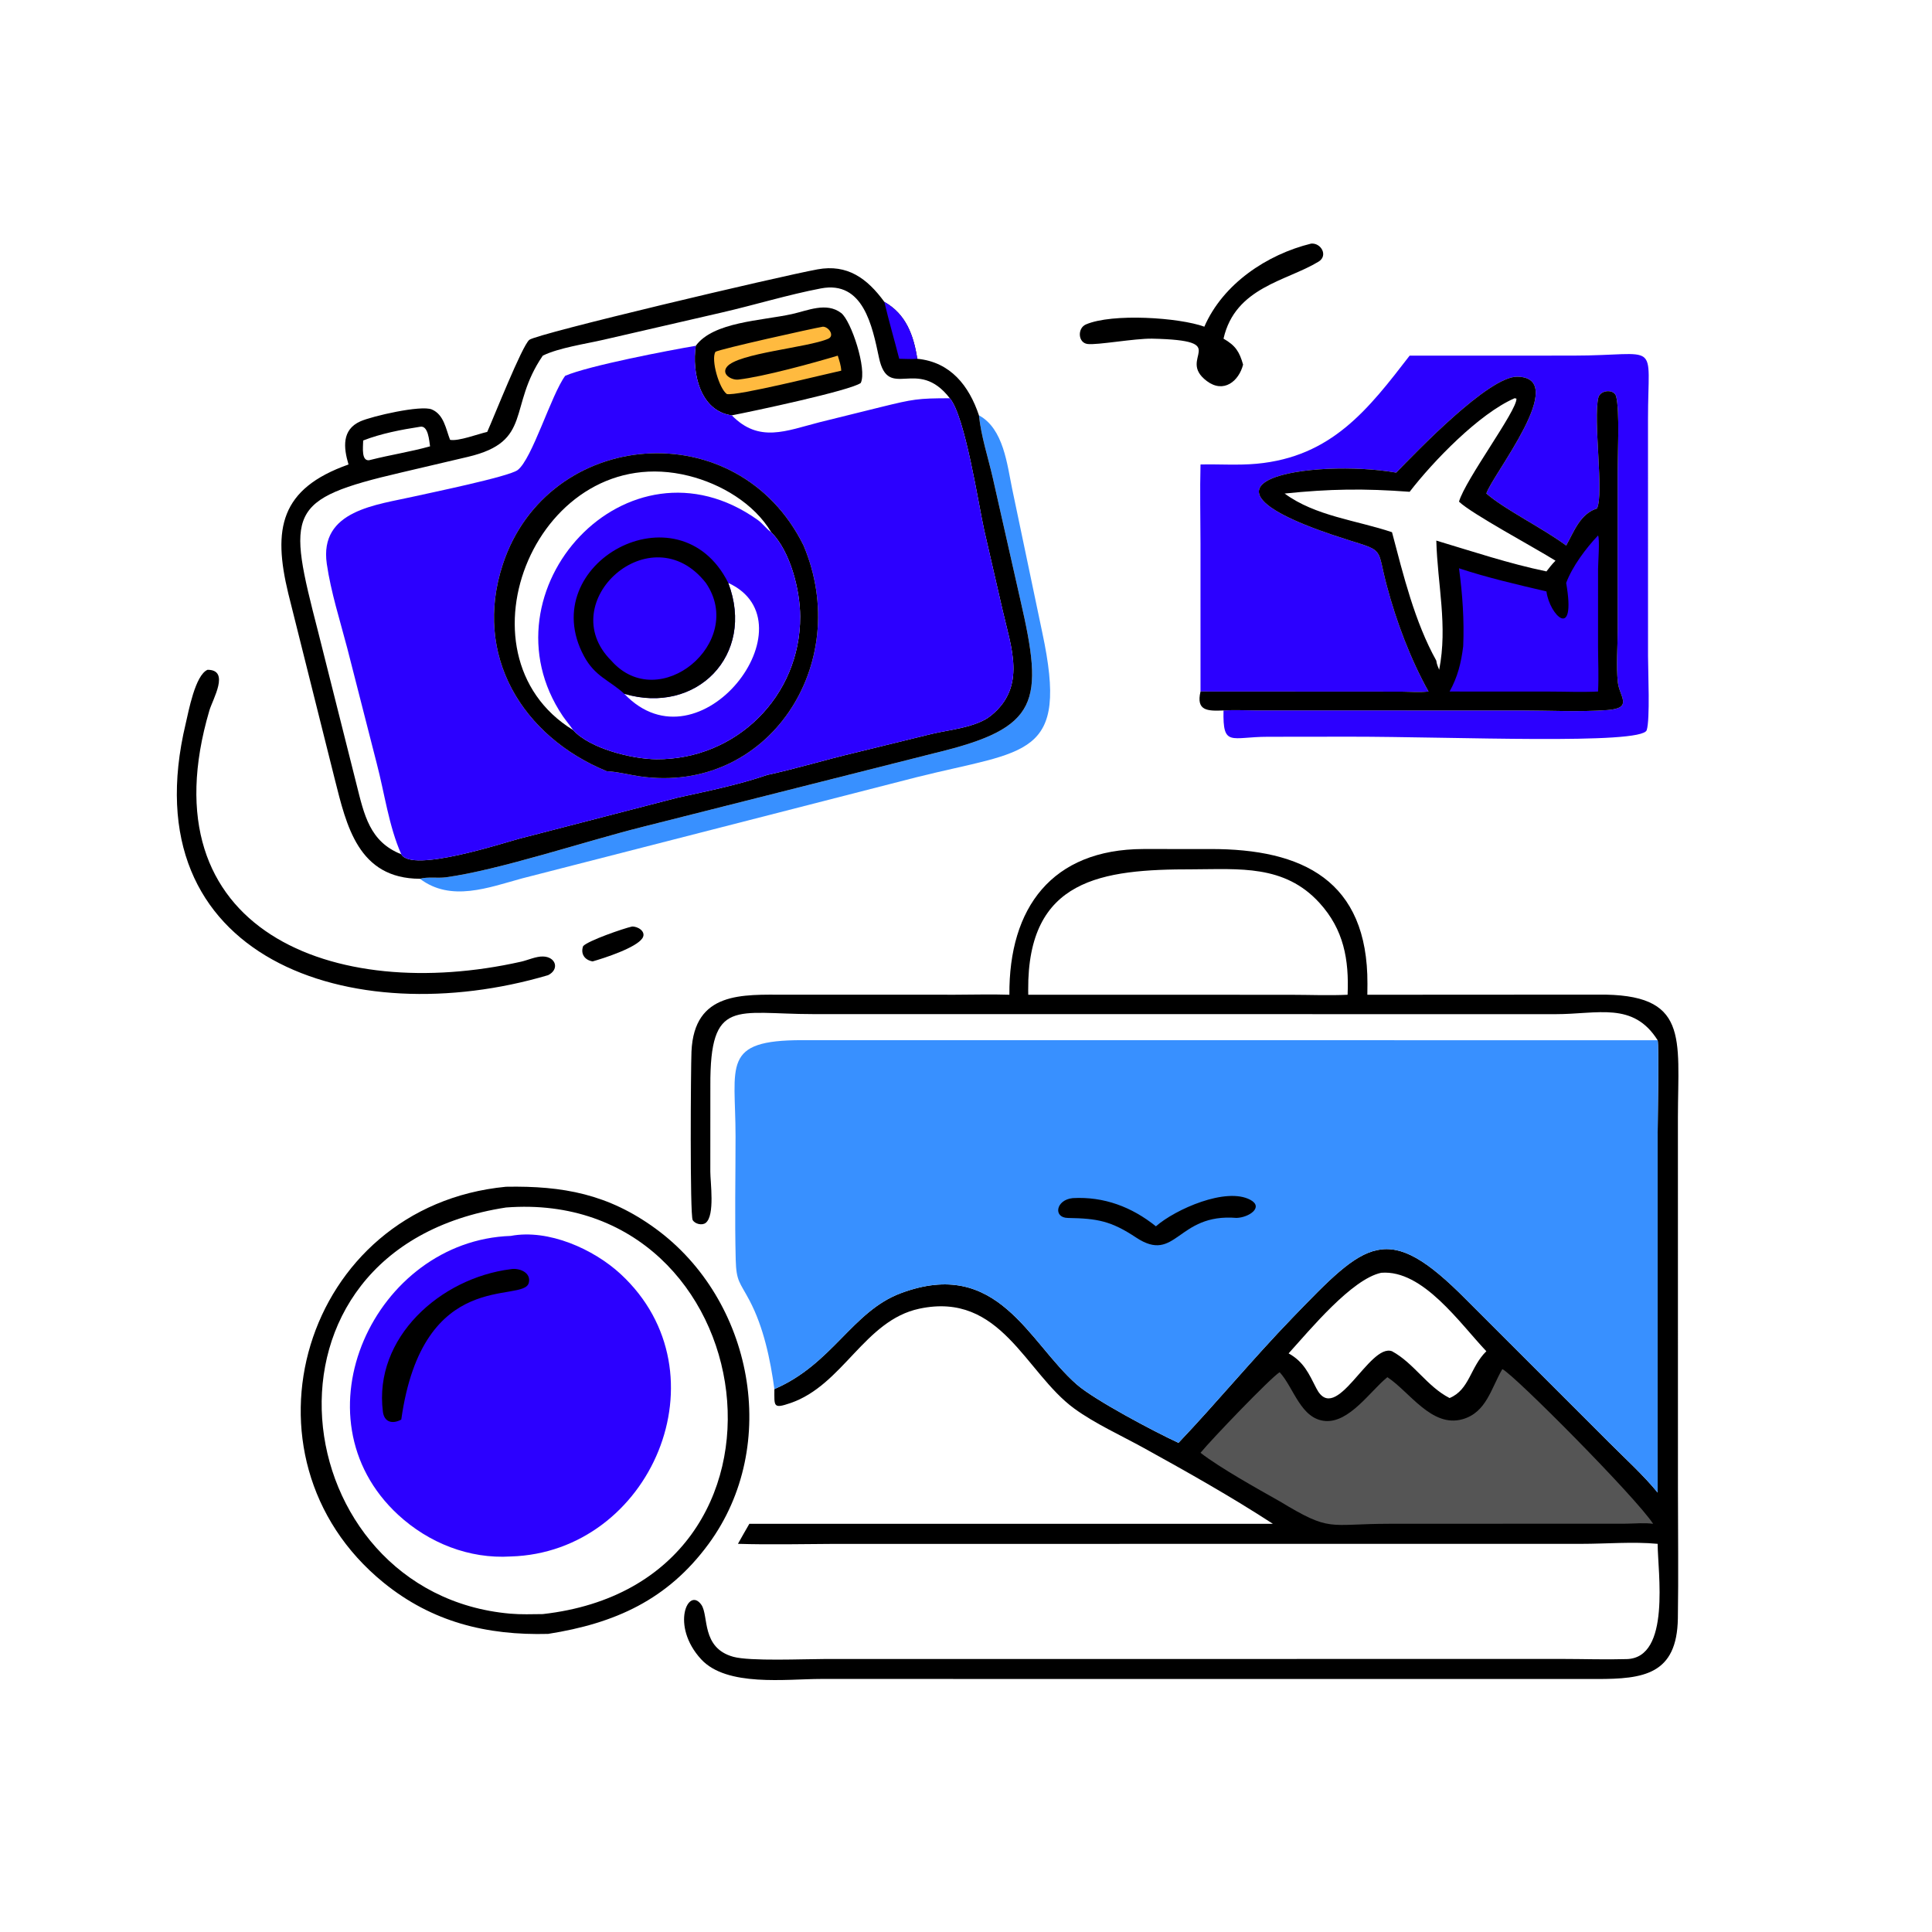 <?xml version="1.0" encoding="UTF-8"?> <svg xmlns="http://www.w3.org/2000/svg" xmlns:xlink="http://www.w3.org/1999/xlink" width="1024" height="1024"><path transform="scale(2 2)" d="M167.46 245.549C169.016 245.433 171.343 246.904 170.256 248.615C168.641 251.158 160.089 253.923 157.054 254.781C154.942 254.43 153.8 252.785 154.537 250.731C155.863 249.283 165.186 246.058 167.46 245.549Z"></path><path transform="scale(2 2)" d="M347.464 64.557C350.108 64.319 352.021 67.754 349.442 69.331C340.996 74.496 327.357 76.057 324.244 89.748C327.424 91.572 328.452 93.188 329.432 96.628C328.309 101.033 324.284 104.326 319.837 100.994C311.474 94.729 327.277 90.234 305.313 89.748C300.573 89.682 290.808 91.495 288.198 91.16C285.644 90.832 285.498 86.964 287.766 85.984C294.785 82.953 312.529 84.15 319.162 86.575C324.09 75.249 335.706 67.445 347.464 64.557Z"></path><path transform="scale(2 2)" d="M55.003 177.501C61.03 177.508 56.374 185.281 55.492 188.276C38.247 246.788 88.64 265.969 138.074 254.86C139.924 254.444 142.031 253.433 143.903 253.481C147.34 253.57 148.324 256.895 145.257 258.429C93.363 273.777 34.28 254.258 49.214 191.754C49.973 188.577 51.707 178.917 55.003 177.501Z"></path><path fill="#3890FF" transform="scale(2 2)" d="M259.43 110.07C265.961 113.592 266.889 123.074 268.248 129.613L276.213 167.62C283.352 201.029 272.148 198.646 242.859 205.983L138.372 232.78C129.453 235.221 119.506 239.106 111.286 232.883C113.273 232.315 116.023 232.785 118.155 232.497C132.194 230.599 155.384 222.863 170.037 219.197L248.065 199.488C275.442 192.872 276.687 186.189 270.401 158.948L263.12 126.731C261.862 121.209 260.02 115.72 259.43 110.07Z"></path><path fill="#2C00FF" transform="scale(2 2)" d="M373.569 94.251L416.702 94.241C440.315 94.243 436.734 89.625 436.736 111.148L436.745 173.909C436.748 177.897 437.322 190.741 436.389 193.508C435.068 197.425 385.393 195.222 357.687 195.229L335.923 195.254C326.161 195.27 324.034 198.08 324.244 188.276C319.948 188.466 316.943 188.374 318.149 183.261L318.143 143.96C318.138 137.019 317.965 130.03 318.149 123.093C323.088 122.976 328.075 123.352 332.996 122.899C352.928 121.062 362.637 108.43 373.569 94.251ZM370.01 125.25C348.39 121.477 307.285 127.462 357.614 143.203C366.981 146.132 364.861 145.218 367.486 155.107C370.025 164.669 373.755 174.609 378.571 183.261C376.208 183.513 373.754 183.316 371.378 183.292L318.149 183.261C316.943 188.374 319.948 188.466 324.244 188.276C327.108 188.1 330.071 188.262 332.944 188.267L403.144 188.277C410.654 188.281 418.428 188.712 425.908 188.182C432.96 187.683 429.132 184.558 428.743 180.803C428.285 176.39 428.708 171.516 428.705 167.054L428.701 125C428.703 120.367 429.259 108.99 428.311 105.102C427.795 102.989 424.085 103.308 423.579 105.371C422.148 111.208 425.128 130.924 423.211 134.751C418.743 136.191 417.181 140.762 415.051 144.567C408.772 139.904 398.958 135.157 393.898 130.791C395.435 125.898 416.257 99.999 402.066 99.829C394.568 99.739 375.563 119.525 370.01 125.25Z"></path><path transform="scale(2 2)" d="M370.01 125.25C375.563 119.525 394.568 99.739 402.066 99.829C416.257 99.999 395.435 125.898 393.898 130.791C398.958 135.157 408.772 139.904 415.051 144.567C417.181 140.762 418.743 136.191 423.211 134.751C425.128 130.924 422.148 111.208 423.579 105.371C424.085 103.308 427.795 102.989 428.311 105.102C429.259 108.99 428.703 120.367 428.701 125L428.705 167.054C428.708 171.516 428.285 176.39 428.743 180.803C429.132 184.558 432.96 187.683 425.908 188.182C418.428 188.712 410.654 188.281 403.144 188.277L332.944 188.267C330.071 188.262 327.108 188.1 324.244 188.276C319.948 188.466 316.943 188.374 318.149 183.261L371.378 183.292C373.754 183.316 376.208 183.513 378.571 183.261C373.755 174.609 370.025 164.669 367.486 155.107C364.861 145.218 366.981 146.132 357.614 143.203C307.285 127.462 348.39 121.477 370.01 125.25ZM401.374 105.539C391.961 109.644 379.832 122.213 373.569 130.331C361.427 129.42 352.38 129.562 340.439 130.791C348.591 136.792 359.512 137.875 368.896 141.042C371.898 152.395 374.901 164.782 380.637 175.081C380.713 175.938 381.081 176.708 381.396 177.501C383.699 165.823 380.947 154.916 380.637 143.263C390.322 146.164 399.914 149.374 409.826 151.429C410.589 150.438 411.333 149.473 412.223 148.59C406.725 145.139 389.906 136.115 386.65 132.939C388.358 127.033 402.026 108.829 401.875 105.657C401.71 105.612 401.545 105.526 401.374 105.539Z"></path><path fill="#2C00FF" transform="scale(2 2)" d="M423.498 141.912C424 142.756 423.507 149.256 423.502 150.788L423.499 171.482C423.514 175.409 423.71 179.338 423.498 183.261C419.162 183.469 414.742 183.274 410.398 183.271L384.154 183.261C386.297 179.4 387.228 175.641 387.764 171.26C388.061 164.356 387.576 157.443 386.65 150.604C394.237 153.117 402.052 154.906 409.826 156.737C410.639 163.045 417.769 170.055 415.051 154.481C416.673 150.121 420.326 145.23 423.498 141.912Z"></path><path transform="scale(2 2)" d="M134.1 314.5C149.213 314.223 161.221 316.458 173.748 325.606C199.51 344.419 206.992 382.981 187.795 409.144C176.901 423.991 162.951 430.214 145.257 432.999C129.006 433.434 114.504 429.867 101.65 419.413C60.65 386.065 80.256 319.658 134.1 314.5ZM134.1 319.999C62.631 330.977 75.268 422.387 135.208 427.637C138.067 427.887 140.978 427.779 143.846 427.75C217.918 419.408 202.66 314.733 134.1 319.999Z"></path><path fill="#2C00FF" transform="scale(2 2)" d="M135.35 327.529C145.321 325.643 157.326 331.022 164.487 337.65C192.87 363.923 172.503 411.407 135.35 412.481C124.333 413.174 113.608 408.9 105.538 401.461C77.402 375.524 99.384 328.758 135.35 327.529Z"></path><path transform="scale(2 2)" d="M135.35 336.347C137.517 335.946 140.844 337.189 140.134 339.972C138.719 345.52 112.056 335.524 106.341 376.199C103.955 377.492 101.82 376.865 101.472 374.122C98.977 354.489 116.704 338.684 135.35 336.347Z"></path><path transform="scale(2 2)" d="M267.499 263.62C267.343 240.597 278.73 225.068 303.009 224.998L320.717 225.003C345.245 224.937 362.492 233.365 362.386 260.727L362.361 263.62L423.41 263.586C447.681 263.294 444.703 274.862 444.663 296.025L444.674 394.376C444.674 405.877 444.832 417.4 444.651 428.899C444.416 443.812 435.506 444.965 423.164 444.954L217.565 444.939C208.327 444.949 192.591 447.092 185.806 439.719C177.594 430.796 182.409 420.284 185.882 425.308C187.872 428.188 185.783 436.723 194.354 439.074C198.776 440.288 213.03 439.655 218.472 439.654L414.05 439.638C419.726 439.641 425.452 439.843 431.122 439.676C442.841 439.331 439.316 416.568 439.293 409.132C432.757 408.512 425.698 409.138 419.108 409.135L220.978 409.147C212.536 409.187 203.995 409.39 195.562 409.132C196.565 407.362 197.551 405.58 198.583 403.827L337.328 403.827C326.252 396.62 314.678 390.113 303.115 383.728C297.184 380.453 290.088 377.23 284.67 373.266C271.692 363.773 265.287 342.218 243.641 346.815C229.081 349.907 223.423 367.081 209.442 371.84C204.834 373.409 205.216 372.687 205.219 368.119C220.618 361.498 225.83 347.547 238.69 342.725C264.483 333.053 272.542 355.72 285.366 366.913C290.055 371.006 305.842 379.388 312.309 382.367C322.487 371.658 331.938 360.171 342.555 349.183C362.027 329.029 367.584 323.211 388.506 344.354L426.446 382.286C430.783 386.62 435.394 390.798 439.293 395.536L439.292 300.536C439.291 297.529 439.671 276.937 439.293 275.673C432.809 265.373 423.47 268.773 412.2 268.765L215.426 268.747C195.012 268.742 188.136 264.29 188.251 287.73L188.24 310.482C188.237 313.282 189.51 322.101 187.028 324.069C186.06 324.837 184.158 324.366 183.566 323.318C182.808 321.975 183.066 282.886 183.248 278.691C183.947 262.653 196.855 263.607 208.163 263.606L253.182 263.612C257.943 263.605 262.743 263.46 267.499 263.62ZM315.999 230.38C291.947 230.358 272.298 232.885 272.482 262.342L272.497 263.62L313.875 263.62L342.228 263.63C347.188 263.637 352.172 263.853 357.127 263.62C357.529 254.308 356.124 246.337 349.643 239.241C340.361 229.078 328.392 230.35 315.999 230.38ZM366.04 337.3C358.219 338.966 347.197 352.379 341.495 358.66C345.517 360.898 346.846 363.992 348.848 367.921C354.015 378.06 362.862 355.868 368.896 358.093C374.697 361.235 378.159 367.423 384.154 370.497C389.492 368.27 389.581 362.299 393.898 358.093C386.919 350.762 377.078 336.411 366.04 337.3Z"></path><path fill="#555" transform="scale(2 2)" d="M398.137 362.828C401.233 364.282 433.459 396.721 438.1 403.827C435.822 403.508 433.306 403.77 430.999 403.79L368.139 403.817C351.748 403.841 352.811 406.135 339.121 397.855C333.289 394.562 323.309 389.015 318.149 385.007C320.921 381.596 336.87 364.973 339.121 363.655C342.867 367.707 344.71 376.116 351.264 376.58C357.547 377.025 363.068 368.809 367.395 365.2L367.676 364.968C373.575 368.861 379.402 378.37 387.528 376.124C393.943 374.351 395.166 367.844 398.137 362.828Z"></path><path fill="#3890FF" transform="scale(2 2)" d="M439.293 275.673C439.671 276.937 439.291 297.529 439.292 300.536L439.293 395.536C435.394 390.798 430.783 386.62 426.446 382.286L388.506 344.354C367.584 323.211 362.027 329.029 342.555 349.183C331.938 360.171 322.487 371.658 312.309 382.367C305.842 379.388 290.055 371.006 285.366 366.913C272.542 355.72 264.483 333.053 238.69 342.725C225.83 347.547 220.618 361.498 205.219 368.119C204.155 360.316 202.362 351.709 198.639 344.655C196.031 339.712 195.117 339.644 194.969 333.774C194.696 322.916 194.926 311.997 194.926 301.132C194.926 282.249 191.059 275.623 212.653 275.656L439.293 275.673Z"></path><path transform="scale(2 2)" d="M306.325 324.986C311.504 320.461 324.947 314.512 331.361 317.973C334.973 319.922 330.988 322.665 327.688 322.76C311.892 321.455 311.741 335.03 301.06 327.947C294.411 323.538 290.792 322.905 282.987 322.77C279.051 322.701 279.795 317.957 284.282 317.514C292.556 317.051 299.951 319.858 306.325 324.986Z"></path><path transform="scale(2 2)" d="M129.12 114.459C130.944 110.402 138.323 91.702 140.268 90.068C142.226 88.424 206.382 73.269 216.647 71.385C224.55 69.935 229.813 73.76 234.361 80.002C240.126 83.244 242.131 88.895 243.094 95.078C251.915 95.937 256.818 102.257 259.43 110.07C260.02 115.72 261.862 121.209 263.12 126.731L270.401 158.948C276.687 186.189 275.442 192.872 248.065 199.488L170.037 219.197C155.384 222.863 132.194 230.599 118.155 232.497C116.023 232.785 113.273 232.315 111.286 232.883C94.897 232.84 91.814 218.748 88.721 206.506L76.394 157.268C72.261 140.152 74.199 129.513 92.362 123.093C91.026 118.622 90.556 113.878 95.49 111.667C98.562 110.29 111.56 107.294 114.434 108.509C117.662 109.875 118.151 113.684 119.272 116.56C121.476 116.998 126.714 114.995 129.12 114.459ZM149.784 99.593C146.074 104.607 141.022 121.675 137.174 124.575C134.842 126.333 113.657 130.674 109.879 131.538C99.888 133.823 84.528 135.141 86.608 149.455C87.694 156.932 90.117 164.47 92.029 171.785L99.817 202.235C101.908 210.158 103.026 218.912 106.341 226.387C109.101 231.404 133.647 223.294 137.688 222.24L179.534 211.4C187.451 209.65 195.624 208.019 203.29 205.375C210.988 203.713 218.611 201.374 226.284 199.547L246.817 194.517C251.512 193.382 258.674 192.803 262.563 189.681C272.149 181.984 267.934 171.542 265.65 161.475L260.831 140.52C259.321 133.758 255.78 110.331 251.71 105.539C243.196 105.548 241.992 105.785 233.644 107.825L217.189 111.899C208.36 114.151 201.163 117.481 193.931 110.07C185.495 108.952 183.313 98.703 184.388 91.637C177.336 92.838 156.099 96.885 149.784 99.593ZM143.846 94.251C134.473 107.936 141.319 116.96 124.059 121.058L106.298 125.227C75.863 132.323 76.078 135.506 84.278 167.321L94.466 207.806C96.502 215.885 97.935 223.071 106.341 226.387C103.026 218.912 101.908 210.158 99.817 202.235L92.029 171.785C90.117 164.47 87.694 156.932 86.608 149.455C84.528 135.141 99.888 133.823 109.879 131.538C113.657 130.674 134.842 126.333 137.174 124.575C141.022 121.675 146.074 104.607 149.784 99.593C156.099 96.885 177.336 92.838 184.388 91.637C183.313 98.703 185.495 108.952 193.931 110.07C201.163 117.481 208.36 114.151 217.189 111.899L233.644 107.825C241.992 105.785 243.196 105.548 251.71 105.539C243.053 94.346 235.42 106.492 232.936 94.776C231.172 86.453 228.803 74.285 217.554 76.433C208.751 78.115 200.022 80.811 191.274 82.822L159.922 90.044C155.243 91.129 148.01 92.18 143.846 94.251ZM111.286 113.103C106.367 113.855 100.885 114.911 96.246 116.736C96.244 118.326 95.577 122.79 98.313 121.845C103.483 120.538 108.854 119.718 113.97 118.285C113.734 116.882 113.523 112.606 111.286 113.103Z"></path><path fill="#2C00FF" transform="scale(2 2)" d="M234.361 80.002C240.126 83.244 242.131 88.895 243.094 95.078C241.537 95.224 239.869 95.093 238.301 95.078C237.017 90.047 235.545 85.055 234.361 80.002Z"></path><path transform="scale(2 2)" d="M184.388 91.637C189.023 85.281 201.809 85.006 209.845 83.241C214.062 82.314 218.983 79.977 222.904 82.94C225.537 84.929 229.842 97.859 228.112 101.487C225.468 103.481 199.475 109.011 193.931 110.07C185.495 108.952 183.313 98.703 184.388 91.637Z"></path><path fill="#FFBA3F" transform="scale(2 2)" d="M218.076 86.575C219.642 86.595 221.269 88.991 219.474 89.778C214.133 92.12 195.484 93.587 192.635 97.213C191.072 99.202 193.891 100.786 195.647 100.59C202.277 99.848 215.662 96.163 222.016 94.251C222.422 95.546 222.882 96.87 222.936 98.234C218.685 99.139 195.26 105.018 192.62 104.424C190.596 102.999 188.365 95.369 189.588 93.241C190.844 92.479 215.36 87.03 218.076 86.575Z"></path><path fill="#2C00FF" transform="scale(2 2)" d="M149.784 99.593C156.099 96.885 177.336 92.838 184.388 91.637C183.313 98.703 185.495 108.952 193.931 110.07C201.163 117.481 208.36 114.151 217.189 111.899L233.644 107.825C241.992 105.785 243.196 105.548 251.71 105.539C255.78 110.331 259.321 133.758 260.831 140.52L265.65 161.475C267.934 171.542 272.149 181.984 262.563 189.681C258.674 192.803 251.512 193.382 246.817 194.517L226.284 199.547C218.611 201.374 210.988 203.713 203.29 205.375C195.624 208.019 187.451 209.65 179.534 211.4L137.688 222.24C133.647 223.294 109.101 231.404 106.341 226.387C103.026 218.912 101.908 210.158 99.817 202.235L92.029 171.785C90.117 164.47 87.694 156.932 86.608 149.455C84.528 135.141 99.888 133.823 109.879 131.538C113.657 130.674 134.842 126.333 137.174 124.575C141.022 121.675 146.074 104.607 149.784 99.593ZM160.789 204.381C163.74 204.518 166.692 205.339 169.617 205.757C203.563 210.6 226.229 176.008 212.953 144.567C195.489 109.132 145.17 113.417 133.258 149.533C125.307 173.637 138.352 195.131 160.789 204.381Z"></path><path transform="scale(2 2)" d="M160.789 204.381C138.352 195.131 125.307 173.637 133.258 149.533C145.17 113.417 195.489 109.132 212.953 144.567C226.229 176.008 203.563 210.6 169.617 205.757C166.692 205.339 163.74 204.518 160.789 204.381ZM151.891 193.482C156.337 198.396 167.551 201.168 173.966 201.207C195.082 201.333 212.127 184.517 212.055 163.374C212.032 156.358 209.459 146.117 204.384 141.042C203.041 140.107 202.123 138.731 200.804 137.791C166.28 113.19 126.879 156.659 149.111 189.72C149.983 191.016 151.025 192.195 151.891 193.482ZM151.891 193.482C151.025 192.195 149.983 191.016 149.111 189.72C126.879 156.659 166.28 113.19 200.804 137.791C202.123 138.731 203.041 140.107 204.384 141.042C199.826 133.396 191.046 128.233 182.548 126.108C142.684 116.137 119.109 173.354 151.891 193.482Z"></path><path fill="#2C00FF" transform="scale(2 2)" d="M151.891 193.482C151.025 192.195 149.983 191.016 149.111 189.72C126.879 156.659 166.28 113.19 200.804 137.791C202.123 138.731 203.041 140.107 204.384 141.042C209.459 146.117 212.032 156.358 212.055 163.374C212.127 184.517 195.082 201.333 173.966 201.207C167.551 201.168 156.337 198.396 151.891 193.482ZM193.002 154.481C200.271 173.66 184.503 189.548 165.444 183.865C185.515 204.985 215.828 164.947 193.002 154.481Z"></path><path transform="scale(2 2)" d="M165.444 183.865C161.501 180.241 157.699 179.338 154.757 173.865C141.565 149.323 179.934 128.357 193.002 154.481C200.271 173.66 184.503 189.548 165.444 183.865Z"></path><path fill="#2C00FF" transform="scale(2 2)" d="M161.994 175.081C146.47 159.568 172.578 135.987 187.064 154.481C197.839 170.205 174.67 189.474 161.994 175.081Z"></path></svg> 
